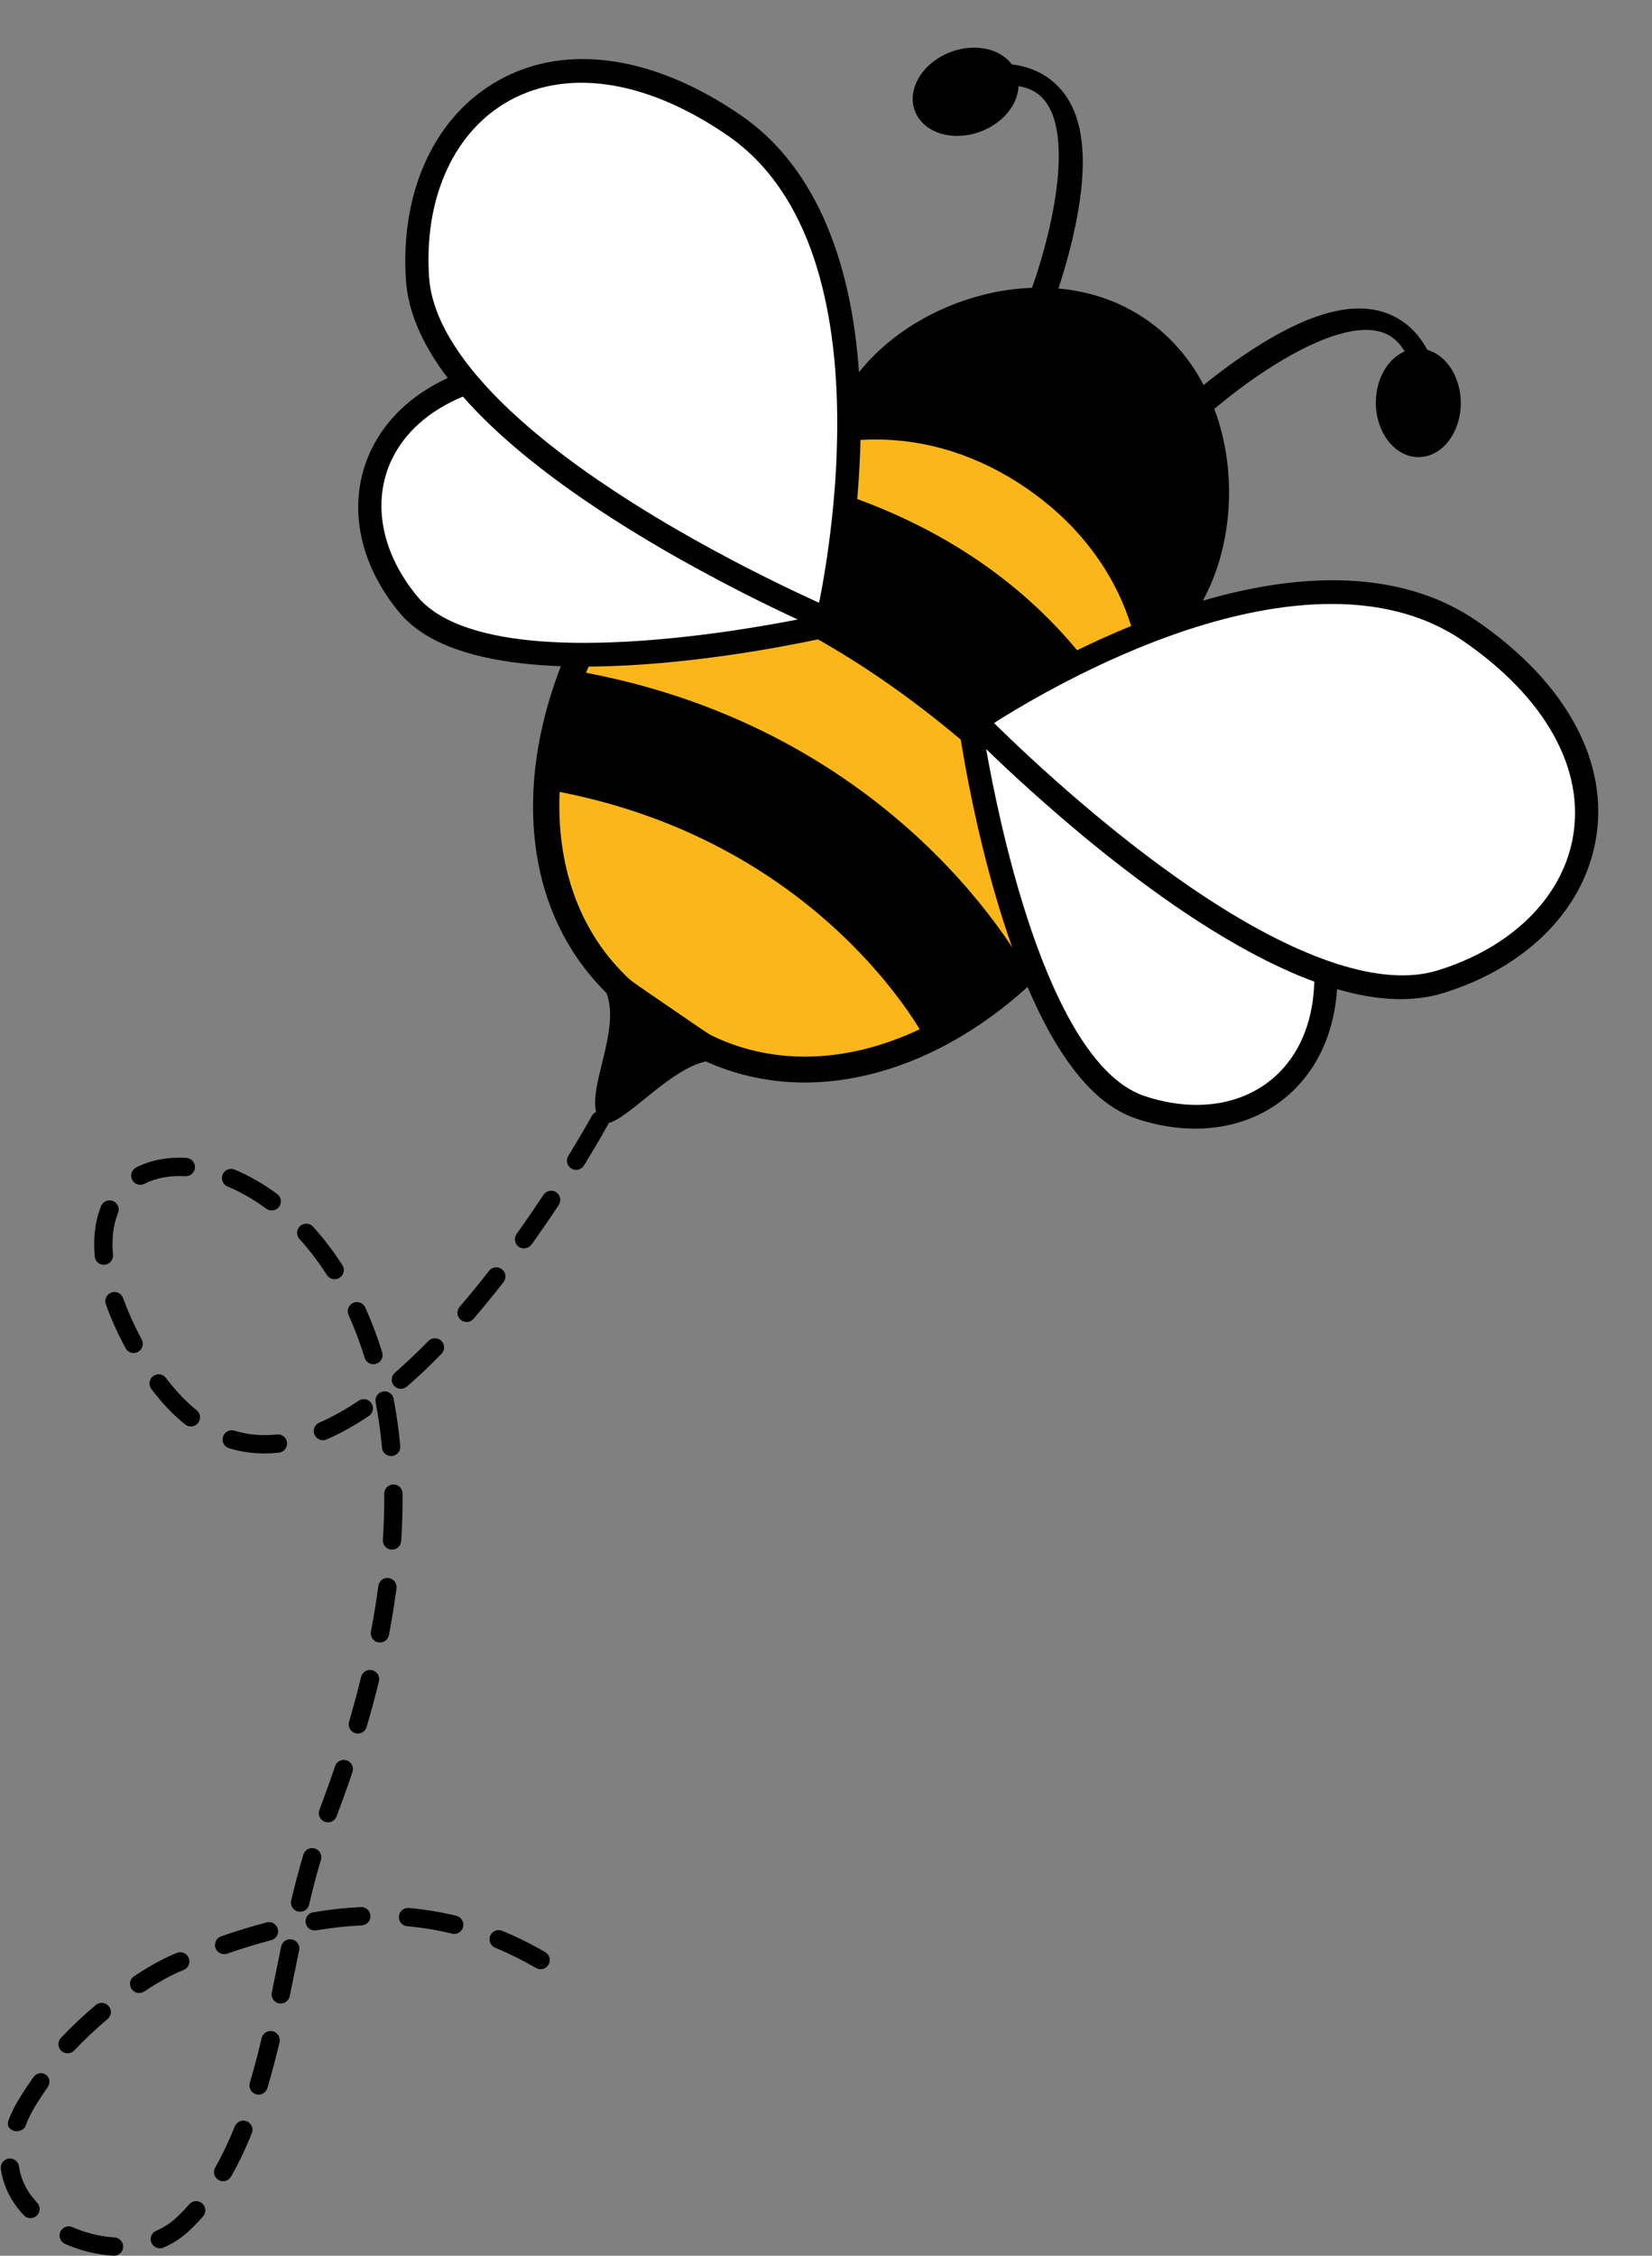 <?xml version="1.0" encoding="UTF-8"?><svg xmlns="http://www.w3.org/2000/svg" xmlns:xlink="http://www.w3.org/1999/xlink" height="510.8" preserveAspectRatio="xMidYMid meet" version="1.0" viewBox="68.9 -10.8 374.2 510.8" width="374.2" zoomAndPan="magnify"><rect x="68.9" y="-10.8" width="374.2" height="510.8" fill="#808080" stroke="none"/><g><g id="change1_1"><path d="M 336.82 127.027 C 349.109 109.141 346.855 77.652 326.844 63.906 C 306.832 50.156 276.633 59.352 264.344 77.238 C 252.059 95.125 278.383 91.57 298.395 105.32 C 318.406 119.066 324.531 144.914 336.82 127.027"/></g><g id="change1_2"><path d="M 302.016 60.309 C 303.551 60.219 305.086 60.211 306.621 60.289 C 313.203 60.598 319.641 62.473 325.203 66.297 C 330.395 69.859 334.27 74.734 336.922 80.281 C 337.812 82.129 338.562 84.059 339.184 86.043 C 343.391 99.461 341.434 115.145 334.406 125.371 C 333.57 126.586 332.816 127.52 332.137 128.23 L 332.133 128.238 C 331.652 128.723 331.211 129.105 330.797 129.398 C 329.664 130.211 328.746 130.336 327.965 130.152 C 327.793 130.121 327.633 130.066 327.484 130.004 L 327.477 129.996 C 326.965 129.797 326.508 129.484 326.078 129.191 C 325.363 128.699 324.621 128.066 323.848 127.312 C 322.02 125.539 320.023 123.125 317.809 120.457 C 313.262 114.957 307.594 108.117 300.035 102.934 C 292.477 97.734 284.062 94.898 277.297 92.625 C 273.273 91.27 269.727 90.078 267.289 88.719 C 266.887 88.5 266.523 88.277 266.184 88.047 C 265.41 87.512 264.551 86.922 264.238 85.848 C 264.031 85.133 264.066 84.188 264.551 82.902 C 264.945 81.836 265.645 80.527 266.762 78.898 C 273.832 68.609 287.891 61.125 302.016 60.309 Z M 275.477 98.133 C 282.23 100.406 289.879 102.98 296.758 107.707 C 303.629 112.43 308.781 118.648 313.324 124.133 C 316.117 127.504 318.602 130.504 321.094 132.645 C 321.66 133.129 322.223 133.574 322.797 133.969 C 323.051 134.145 323.297 134.301 323.551 134.449 C 324.508 135.031 325.461 135.453 326.406 135.703 C 326.602 135.758 326.797 135.809 326.992 135.848 C 327.836 136.023 328.664 136.066 329.5 135.98 C 330.453 135.891 331.391 135.625 332.324 135.203 C 333.641 134.594 334.934 133.656 336.203 132.383 C 337.234 131.367 338.246 130.133 339.238 128.688 L 339.305 128.59 C 340.035 127.516 340.723 126.387 341.363 125.219 C 348.074 112.941 349.316 96.047 343.957 81.793 C 343.27 79.941 342.461 78.133 341.535 76.387 C 338.484 70.566 334.156 65.414 328.488 61.52 C 322.445 57.367 315.621 55.156 308.645 54.527 C 306.66 54.352 304.66 54.301 302.664 54.375 C 287.352 54.918 272.129 62.52 263.48 73.496 C 262.938 74.176 262.418 74.871 261.93 75.582 C 261.613 76.043 261.32 76.5 261.039 76.949 C 259.742 79.062 258.906 81.047 258.535 82.879 C 258.492 83.066 258.461 83.266 258.434 83.457 C 258.273 84.484 258.27 85.469 258.422 86.406 C 258.449 86.598 258.492 86.789 258.535 86.973 C 258.719 87.777 259.027 88.547 259.449 89.266 C 259.879 90.008 260.434 90.707 261.109 91.363 C 261.629 91.875 262.23 92.363 262.902 92.824 C 263.141 92.988 263.395 93.152 263.656 93.312 C 266.68 95.168 270.785 96.559 275.477 98.133"/></g><g id="change2_1"><path d="M 303.082 97.344 C 332.289 117.406 341.09 155.32 316.371 191.301 C 293.57 224.488 257.832 240.258 229 226.41 C 226.578 225.246 210.582 214.188 208.414 212.055 C 185.895 189.934 188.066 151.465 210.613 118.648 C 235.328 82.668 273.879 77.281 303.082 97.344" fill="#fbb719"/></g><g id="change1_3"><path d="M 195.664 168.535 C 196.043 159.832 198.047 150.691 201.648 141.547 C 201.836 141.082 202.02 140.613 202.219 140.148 C 202.59 139.246 202.977 138.332 203.375 137.43 C 203.781 136.531 204.199 135.633 204.633 134.734 C 206.977 129.875 209.777 125.043 213.031 120.312 C 213.496 119.637 213.961 118.969 214.438 118.32 C 215.719 116.551 217.055 114.855 218.426 113.238 C 219.027 112.527 219.637 111.824 220.262 111.152 C 220.891 110.445 221.527 109.766 222.176 109.102 C 226.098 105.066 230.281 101.605 234.664 98.75 C 235.434 98.242 236.207 97.762 237 97.301 C 237.789 96.82 238.602 96.363 239.418 95.926 L 239.676 95.789 C 245.711 92.562 252.039 90.426 258.492 89.402 C 258.812 89.355 259.133 89.309 259.449 89.266 C 260.035 89.18 260.613 89.105 261.184 89.059 C 261.719 88.988 262.242 88.934 262.762 88.902 C 263.113 88.863 263.461 88.844 263.809 88.824 C 264.973 88.754 266.129 88.715 267.289 88.719 C 278.883 88.719 290.594 92.324 301.422 99.762 C 312.137 107.121 319.652 116.633 323.848 127.312 C 324.316 128.508 324.742 129.715 325.121 130.945 C 325.262 131.367 325.387 131.797 325.508 132.234 C 325.641 132.641 325.754 133.062 325.859 133.48 C 326.059 134.219 326.242 134.957 326.406 135.703 C 326.43 135.824 326.457 135.938 326.48 136.059 C 327.871 142.559 328.148 149.359 327.254 156.277 C 327.145 157.148 327.023 158.004 326.859 158.867 L 326.859 158.887 L 326.84 159.008 C 326.691 159.91 326.52 160.816 326.328 161.719 C 325.23 166.828 323.5 171.977 321.141 177.086 C 320.754 177.93 320.348 178.77 319.914 179.609 C 319.512 180.434 319.07 181.254 318.621 182.074 C 317.859 183.465 317.051 184.852 316.188 186.23 C 315.48 187.371 314.734 188.512 313.957 189.645 C 310.699 194.391 307.191 198.738 303.504 202.676 C 302.82 203.402 302.133 204.113 301.445 204.809 L 301.438 204.816 C 300.918 205.34 300.395 205.852 299.863 206.355 C 299.688 206.531 299.512 206.707 299.324 206.879 C 292.383 213.457 284.902 218.637 277.219 222.27 C 261.367 229.77 244.684 230.695 230.27 223.77 C 229.996 223.641 229.586 223.402 229.051 223.094 L 228.168 222.496 C 224.414 220.215 217.195 215.391 213.02 212.117 L 212.363 211.668 C 211.566 211.016 210.891 210.426 210.469 209.965 C 199.852 199.539 194.941 184.789 195.664 168.535 Z M 206.766 243.48 C 211.328 242.473 220.77 231.262 228.797 229.551 C 251.672 239.926 279.258 232.996 301.656 212.691 C 302.367 212.059 303.07 211.402 303.77 210.734 C 304.461 210.07 305.145 209.398 305.828 208.711 C 310.441 204.043 314.793 198.781 318.789 192.965 C 320.43 190.578 321.934 188.176 323.297 185.742 C 323.762 184.941 324.207 184.129 324.629 183.32 C 325.066 182.5 325.484 181.668 325.891 180.844 C 328.656 175.176 330.699 169.43 332.008 163.676 C 332.207 162.773 332.398 161.867 332.559 160.965 C 332.734 160.055 332.891 159.133 333.02 158.207 C 334.012 151.387 333.957 144.566 332.836 137.871 C 332.688 136.973 332.516 136.078 332.324 135.203 C 332.234 134.758 332.137 134.316 332.027 133.879 C 331.91 133.352 331.781 132.828 331.641 132.312 C 331.555 131.977 331.465 131.645 331.371 131.324 C 331.191 130.676 331 130.035 330.797 129.398 C 330.734 129.199 330.672 128.996 330.605 128.797 C 326.199 115.32 317.242 103.52 304.738 94.93 C 292.445 86.484 278.477 82.355 264.551 82.902 C 264.312 82.91 264.074 82.922 263.848 82.938 C 263.043 82.977 262.238 83.035 261.434 83.105 L 261.215 83.129 C 260.328 83.211 259.434 83.312 258.539 83.445 L 258.434 83.457 C 257.148 83.629 255.859 83.852 254.578 84.109 C 247.926 85.465 241.551 87.859 235.535 91.23 C 234.723 91.688 233.922 92.16 233.121 92.652 C 232.336 93.129 231.566 93.621 230.797 94.141 C 225.891 97.43 221.258 101.395 216.957 106.012 C 216.336 106.684 215.707 107.371 215.102 108.074 C 214.496 108.762 213.895 109.469 213.312 110.188 C 211.531 112.336 209.832 114.602 208.191 116.988 C 204.262 122.711 200.91 128.676 198.18 134.742 C 197.773 135.621 197.395 136.5 197.023 137.383 C 196.652 138.277 196.289 139.164 195.941 140.059 C 192.152 149.84 190.004 159.77 189.688 169.266 C 189.09 187.285 194.828 202.781 206.293 214.082 C 209.391 222.336 202.379 234.602 203.926 240.984 C 204.098 241.695 204.375 242.324 204.781 242.875 C 205.254 243.516 205.93 243.672 206.766 243.48"/></g><g id="change1_4"><path d="M 193.344 168.098 C 254.613 178.973 278.16 223.859 278.395 224.312 L 302.199 210.438 C 301.027 208.145 272.707 154.137 199.523 141.152 L 193.344 168.098"/></g><g id="change1_5"><path d="M 209.18 117.281 C 270.66 127.855 317.934 188.242 318.16 188.695 L 328.035 161.668 C 326.879 159.359 309.664 107.781 236.234 95.152 L 209.18 117.281"/></g><g id="change1_6"><path d="M 230.656 224.199 L 211.066 210.777 C 223.359 220.492 224.395 220.66 230.656 224.199"/></g><g id="change1_7"><path d="M 300.676 59.598 L 305.824 62.328 C 305.996 61.914 310.016 52.105 312.414 40.656 C 315.832 24.359 314.254 13.625 307.586 7.836 C 301.188 2.281 291.348 2.207 277.5 7.605 L 280.734 12.156 C 292.125 7.719 300.312 7.254 304.441 10.832 C 313.207 18.438 306.781 44.781 300.676 59.598"/></g><g id="change1_8"><path d="M 280.641 2.91 C 275.262 6.805 274.027 13.129 277.887 17.035 C 281.746 20.945 289.238 20.957 294.617 17.062 C 299.996 13.172 301.23 6.848 297.367 2.938 C 293.508 -0.969 286.02 -0.98 280.641 2.91"/></g><g id="change1_9"><path d="M 339.18 86.047 L 334.785 82.219 C 335.105 81.914 342.82 74.645 352.645 68.293 C 366.633 59.258 377.223 56.879 385.016 61.027 C 392.496 65.008 396.098 74.164 396.023 89.027 L 390.613 87.641 C 390.672 75.414 388.172 67.609 383.348 65.039 C 373.105 59.586 350.82 75.031 339.18 86.047"/></g><g id="change1_10"><path d="M 399.277 84.414 C 397.574 90.832 392.113 94.25 387.082 92.051 C 382.051 89.848 379.352 82.859 381.055 76.441 C 382.758 70.023 388.223 66.605 393.254 68.809 C 398.285 71.008 400.98 77.996 399.277 84.414"/></g><g id="change3_1"><path d="M 288.648 153.066 C 288.648 153.066 352.949 153.051 365.715 190.539 C 378.48 228.035 354.637 249.238 327.055 239.895 C 299.465 230.547 288.648 153.066 288.648 153.066" fill="#fff"/></g><g id="change1_11"><path d="M 304.637 205.711 C 304.25 204.711 303.875 203.695 303.504 202.676 C 298.207 187.973 294.75 172.094 292.898 162.238 C 292.66 160.992 292.461 159.852 292.273 158.812 C 292.078 157.691 291.91 156.695 291.77 155.855 C 292.215 155.875 292.703 155.902 293.23 155.93 C 294.453 156.004 295.883 156.105 297.48 156.246 C 304.742 156.879 315.512 158.355 326.328 161.719 C 326.828 161.883 327.336 162.035 327.844 162.203 C 328.297 162.352 328.742 162.508 329.203 162.66 C 330.137 162.984 331.074 163.324 332.008 163.676 C 337.348 165.699 342.543 168.234 347.184 171.426 C 355.148 176.895 360.547 183.664 363.23 191.547 C 364.887 196.418 365.934 201.098 366.379 205.52 C 366.484 206.551 366.555 207.562 366.586 208.562 C 366.625 209.547 366.633 210.527 366.605 211.484 C 366.383 219.734 363.793 226.75 358.918 231.805 C 351.621 239.355 340.074 241.426 328.004 237.336 C 326.496 236.824 324.98 236.051 323.496 235.035 C 316.328 230.105 310.477 220.109 305.828 208.711 C 305.414 207.723 305.02 206.723 304.637 205.711 Z M 326.098 242.449 C 340.121 247.199 353.742 244.586 362.551 235.457 C 368.07 229.734 371.168 222.074 371.762 213.188 C 371.82 212.266 371.863 211.324 371.867 210.371 C 371.879 209.422 371.852 208.457 371.809 207.48 C 371.531 201.836 370.34 195.801 368.203 189.527 C 365.164 180.609 359.129 172.996 350.281 166.918 C 344.969 163.27 339.039 160.422 333.02 158.207 C 332.074 157.855 331.129 157.531 330.18 157.215 C 329.211 156.883 328.227 156.57 327.254 156.277 C 326.641 156.086 326.027 155.902 325.414 155.73 C 314.715 152.668 304.426 151.363 297.48 150.801 C 295.781 150.656 294.277 150.574 293.023 150.504 L 293.016 150.5 C 290.598 150.387 289.09 150.379 288.801 150.379 L 288.48 150.379 L 288.473 150.387 L 285.605 150.383 L 285.859 152.188 L 285.879 152.391 L 286.051 153.59 C 286.098 153.902 286.246 154.98 286.523 156.68 C 287.48 162.699 289.93 176.477 294.207 191.328 C 295.387 195.422 296.703 199.602 298.172 203.711 L 298.172 203.723 C 298.551 204.773 298.926 205.828 299.324 206.879 C 299.695 207.859 300.078 208.828 300.465 209.805 C 300.641 210.242 300.82 210.688 301.008 211.133 C 301.223 211.652 301.438 212.176 301.656 212.691 C 306.559 224.184 312.746 234.289 320.398 239.547 C 322.246 240.812 324.168 241.789 326.098 242.449"/></g><g id="change3_2"><path d="M 256.246 130.809 C 256.246 130.809 233.195 70.781 193.617 72.316 C 154.043 73.852 142.801 103.715 161.426 126.113 C 180.047 148.508 256.246 130.809 256.246 130.809" fill="#fff"/></g><g id="change1_12"><path d="M 163.469 124.305 C 155.324 114.512 153.109 102.984 157.543 93.465 C 160.516 87.105 166.133 82.172 173.758 79.004 C 174.633 78.633 175.547 78.289 176.484 77.969 C 177.426 77.648 178.406 77.348 179.398 77.07 C 183.688 75.902 188.434 75.203 193.57 74.996 C 201.891 74.672 210.145 77.281 218.109 82.754 C 222.754 85.941 226.992 89.887 230.797 94.141 C 231.465 94.883 232.109 95.633 232.742 96.395 C 233.012 96.715 233.281 97.031 233.547 97.355 C 233.926 97.82 234.297 98.285 234.664 98.75 C 241.695 107.645 246.922 117.16 250.121 123.703 C 250.82 125.148 251.422 126.445 251.93 127.559 C 252.145 128.039 252.348 128.484 252.523 128.895 C 251.688 129.066 250.699 129.27 249.582 129.484 C 248.711 129.652 247.766 129.836 246.754 130.023 C 236.949 131.844 220.57 134.398 204.633 134.734 C 203.535 134.758 202.445 134.773 201.363 134.773 C 200.297 134.781 199.234 134.766 198.18 134.742 C 185.863 134.492 174.406 132.613 167.234 127.688 C 165.75 126.668 164.484 125.527 163.469 124.305 Z M 195.941 140.059 C 196.973 140.094 198.008 140.117 199.043 140.129 C 200.102 140.148 201.152 140.152 202.219 140.148 C 223.984 140.016 246.637 135.586 254.172 133.98 C 255.551 133.684 256.418 133.484 256.688 133.422 L 257.871 133.152 L 258.07 133.098 L 259.844 132.688 L 258.824 130.016 L 258.824 130.008 L 258.699 129.699 C 258.598 129.43 258.047 128.027 257.074 125.809 L 257.066 125.805 C 256.559 124.652 255.93 123.281 255.191 121.723 C 252.008 115.094 246.699 105.273 239.418 95.926 L 239.254 95.711 L 239.246 95.703 C 238.676 94.977 238.086 94.246 237.488 93.527 C 236.852 92.758 236.203 91.984 235.535 91.23 C 231.309 86.402 226.523 81.891 221.211 78.242 C 212.355 72.172 203.09 69.266 193.672 69.629 C 187.051 69.887 180.988 70.938 175.621 72.707 C 174.691 73.016 173.781 73.336 172.898 73.688 C 172.012 74.035 171.148 74.41 170.309 74.797 C 162.227 78.539 156.188 84.18 152.828 91.387 C 147.469 102.883 149.922 116.539 159.379 127.918 C 160.691 129.488 162.285 130.93 164.133 132.199 C 171.785 137.453 183.453 139.602 195.941 140.059"/></g><g id="change3_3"><path d="M 256.273 129.504 C 256.273 129.504 276.504 45.969 235.23 17.602 C 193.961 -10.766 160.855 13.551 163.477 52.324 C 166.098 91.105 256.273 129.504 256.273 129.504" fill="#fff"/></g><g id="change1_13"><path d="M 177.445 74.887 L 177.438 74.883 C 176.805 74.16 176.203 73.434 175.621 72.707 C 169.762 65.387 166.527 58.418 166.094 51.988 C 164.93 34.719 171.211 20.074 182.895 12.805 C 196.406 4.402 214.918 6.965 233.66 19.844 C 252.98 33.125 258.223 59.414 258.535 82.879 C 258.535 83.059 258.539 83.254 258.539 83.445 C 258.551 84.43 258.547 85.41 258.543 86.395 C 258.543 86.586 258.539 86.773 258.535 86.973 C 258.531 87.789 258.516 88.594 258.492 89.402 C 258.41 93.23 258.207 96.93 257.926 100.441 L 257.922 100.445 C 257.234 109.125 256.102 116.598 255.191 121.723 C 254.914 123.273 254.656 124.609 254.434 125.699 C 254.277 125.633 254.117 125.559 253.949 125.48 L 253.945 125.477 C 252.879 124.992 251.594 124.398 250.121 123.703 C 243.582 120.629 233.309 115.551 222.176 109.102 C 221.594 108.766 221.016 108.426 220.43 108.078 C 220.137 107.906 219.844 107.734 219.551 107.562 C 218.695 107.051 217.824 106.531 216.957 106.012 C 212.707 103.438 208.391 100.68 204.172 97.781 C 193.891 90.723 185.594 83.77 179.398 77.07 C 178.715 76.344 178.074 75.617 177.445 74.887 Z M 213.312 110.188 C 214.164 110.707 215.008 111.219 215.852 111.719 L 215.926 111.762 C 216.762 112.262 217.598 112.758 218.426 113.238 C 231.199 120.695 242.965 126.414 249.582 129.484 C 251.363 130.309 252.762 130.945 253.719 131.363 L 253.727 131.367 C 254.613 131.766 255.109 131.973 255.148 131.988 L 257.871 133.152 L 258.043 133.223 L 258.07 133.098 L 258.824 130.016 L 258.824 130.008 C 258.977 129.363 261.695 117.969 263.074 102.215 C 263.316 99.379 263.523 96.402 263.656 93.312 C 263.715 92.184 263.754 91.027 263.781 89.859 C 263.793 89.52 263.801 89.172 263.809 88.824 C 263.828 87.852 263.848 86.859 263.852 85.867 C 263.859 85.262 263.863 84.641 263.855 84.023 C 263.855 83.66 263.852 83.293 263.848 82.938 C 263.828 81.316 263.785 79.734 263.73 78.176 L 263.727 78.164 C 263.672 76.586 263.586 75.023 263.48 73.496 C 261.559 46.078 252.422 26.098 236.781 15.344 C 216.293 1.27 195.734 -1.305 180.355 8.27 C 166.828 16.672 159.547 33.266 160.852 52.664 C 161.336 59.762 164.492 67.148 170.309 74.797 C 170.844 75.5 171.398 76.195 171.98 76.906 L 171.988 76.91 C 172.551 77.609 173.137 78.301 173.758 79.004 C 180.363 86.547 189.477 94.32 201.074 102.289 C 205.113 105.062 209.238 107.703 213.312 110.188"/></g><g id="change3_4"><path d="M 289.859 152.574 C 289.859 152.574 360.57 103.723 401.859 132.07 C 443.145 160.414 432.324 200.039 395.191 211.504 C 358.055 222.973 289.859 152.574 289.859 152.574" fill="#fff"/></g><g id="change1_14"><path d="M 326.992 135.848 C 326.797 135.809 326.602 135.758 326.406 135.703 C 326.43 135.824 326.457 135.938 326.48 136.059 C 326.648 135.984 326.816 135.918 326.992 135.848 Z M 326.992 135.848 C 326.797 135.809 326.602 135.758 326.406 135.703 C 326.43 135.824 326.457 135.938 326.48 136.059 C 326.648 135.984 326.816 135.918 326.992 135.848 Z M 326.992 135.848 C 326.797 135.809 326.602 135.758 326.406 135.703 C 326.43 135.824 326.457 135.938 326.48 136.059 C 326.648 135.984 326.816 135.918 326.992 135.848 Z M 326.992 135.848 C 326.797 135.809 326.602 135.758 326.406 135.703 C 326.43 135.824 326.457 135.938 326.48 136.059 C 326.648 135.984 326.816 135.918 326.992 135.848 Z M 326.992 135.848 C 326.797 135.809 326.602 135.758 326.406 135.703 C 326.43 135.824 326.457 135.938 326.48 136.059 C 326.648 135.984 326.816 135.918 326.992 135.848 Z M 326.992 135.848 C 326.797 135.809 326.602 135.758 326.406 135.703 C 326.43 135.824 326.457 135.938 326.48 136.059 C 326.648 135.984 326.816 135.918 326.992 135.848 Z M 326.992 135.848 C 326.797 135.809 326.602 135.758 326.406 135.703 C 326.43 135.824 326.457 135.938 326.48 136.059 C 326.648 135.984 326.816 135.918 326.992 135.848 Z M 326.992 135.848 C 326.797 135.809 326.602 135.758 326.406 135.703 C 326.43 135.824 326.457 135.938 326.48 136.059 C 326.648 135.984 326.816 135.918 326.992 135.848 Z M 326.992 135.848 C 326.797 135.809 326.602 135.758 326.406 135.703 C 326.43 135.824 326.457 135.938 326.48 136.059 C 326.648 135.984 326.816 135.918 326.992 135.848 Z M 326.992 135.848 C 326.797 135.809 326.602 135.758 326.406 135.703 C 326.43 135.824 326.457 135.938 326.48 136.059 C 326.648 135.984 326.816 135.918 326.992 135.848 Z M 326.992 135.848 C 326.797 135.809 326.602 135.758 326.406 135.703 C 326.43 135.824 326.457 135.938 326.48 136.059 C 326.648 135.984 326.816 135.918 326.992 135.848 Z M 326.992 135.848 C 326.797 135.809 326.602 135.758 326.406 135.703 C 326.43 135.824 326.457 135.938 326.48 136.059 C 326.648 135.984 326.816 135.918 326.992 135.848 Z M 325.891 180.844 C 325.094 180.219 324.297 179.598 323.512 178.98 C 323.039 178.609 322.574 178.242 322.113 177.867 C 321.789 177.605 321.461 177.344 321.141 177.086 C 311.129 169.008 302.703 161.254 297.48 156.246 C 296.301 155.109 295.277 154.121 294.445 153.301 C 294.312 153.172 294.18 153.043 294.062 152.922 C 294.996 152.328 296.141 151.613 297.48 150.801 C 301.895 148.121 308.41 144.406 316.191 140.656 C 319.422 139.105 322.871 137.551 326.48 136.059 C 326.648 135.984 326.816 135.918 326.992 135.848 C 327.746 135.539 328.5 135.238 329.273 134.934 C 329.934 134.672 330.594 134.418 331.27 134.16 C 331.516 134.062 331.77 133.973 332.027 133.879 C 333.379 133.371 334.777 132.867 336.203 132.383 C 355.926 125.652 381.504 121.414 400.309 134.324 C 419.074 147.215 428.105 163.574 425.105 179.207 C 422.52 192.715 411.102 203.828 394.566 208.941 C 388.406 210.844 380.742 210.324 371.809 207.48 C 371.387 207.344 370.957 207.199 370.527 207.059 C 370.062 206.902 369.594 206.734 369.125 206.562 L 369.117 206.559 C 368.215 206.234 367.305 205.898 366.379 205.52 C 357.906 202.141 348.438 196.891 338.16 189.828 C 333.941 186.93 329.816 183.887 325.891 180.844 Z M 366.605 211.484 C 367.477 211.805 368.34 212.109 369.191 212.391 L 369.195 212.395 C 370.062 212.684 370.914 212.941 371.762 213.188 C 380.984 215.867 389.016 216.172 395.816 214.074 C 414.391 208.336 427.266 195.582 430.258 179.941 C 433.676 162.152 423.891 143.883 403.43 129.824 C 388.125 119.32 366.84 117.781 341.363 125.219 C 339.969 125.621 338.57 126.051 337.16 126.516 C 335.504 127.051 333.832 127.629 332.137 128.23 L 332.133 128.238 C 331.625 128.414 331.121 128.605 330.605 128.797 C 330.273 128.922 329.926 129.051 329.59 129.18 C 329.012 129.395 328.434 129.621 327.867 129.844 C 327.734 129.898 327.609 129.945 327.484 130.004 L 327.477 129.996 C 326.68 130.309 325.898 130.625 325.121 130.945 C 324.789 131.078 324.457 131.215 324.133 131.355 C 323.105 131.777 322.09 132.211 321.094 132.645 C 318.223 133.898 315.469 135.176 312.875 136.445 C 298.668 143.375 289.016 150 288.48 150.379 L 288.473 150.387 L 285.859 152.188 L 285.754 152.258 L 285.879 152.391 L 287.941 154.516 C 287.969 154.547 288.344 154.938 289.031 155.621 L 289.039 155.625 C 289.77 156.367 290.867 157.445 292.273 158.812 C 294.695 161.164 298.055 164.344 302.105 168 C 306.801 172.23 312.426 177.109 318.621 182.074 C 319.121 182.473 319.633 182.871 320.141 183.277 C 320.414 183.492 320.688 183.711 320.957 183.926 C 321.73 184.531 322.512 185.137 323.297 185.742 C 327.078 188.656 331.027 191.559 335.062 194.336 C 346.664 202.301 357.191 208.023 366.605 211.484 Z M 326.992 135.848 C 326.797 135.809 326.602 135.758 326.406 135.703 C 326.43 135.824 326.457 135.938 326.48 136.059 C 326.648 135.984 326.816 135.918 326.992 135.848 Z M 326.992 135.848 C 326.797 135.809 326.602 135.758 326.406 135.703 C 326.43 135.824 326.457 135.938 326.48 136.059 C 326.648 135.984 326.816 135.918 326.992 135.848 Z M 326.992 135.848 C 326.797 135.809 326.602 135.758 326.406 135.703 C 326.43 135.824 326.457 135.938 326.48 136.059 C 326.648 135.984 326.816 135.918 326.992 135.848 Z M 326.992 135.848 C 326.797 135.809 326.602 135.758 326.406 135.703 C 326.43 135.824 326.457 135.938 326.48 136.059 C 326.648 135.984 326.816 135.918 326.992 135.848 Z M 326.992 135.848 C 326.797 135.809 326.602 135.758 326.406 135.703 C 326.43 135.824 326.457 135.938 326.48 136.059 C 326.648 135.984 326.816 135.918 326.992 135.848 Z M 326.992 135.848 C 326.797 135.809 326.602 135.758 326.406 135.703 C 326.43 135.824 326.457 135.938 326.48 136.059 C 326.648 135.984 326.816 135.918 326.992 135.848 Z M 326.992 135.848 C 326.797 135.809 326.602 135.758 326.406 135.703 C 326.43 135.824 326.457 135.938 326.48 136.059 C 326.648 135.984 326.816 135.918 326.992 135.848 Z M 326.992 135.848 C 326.797 135.809 326.602 135.758 326.406 135.703 C 326.43 135.824 326.457 135.938 326.48 136.059 C 326.648 135.984 326.816 135.918 326.992 135.848 Z M 326.992 135.848 C 326.797 135.809 326.602 135.758 326.406 135.703 C 326.43 135.824 326.457 135.938 326.48 136.059 C 326.648 135.984 326.816 135.918 326.992 135.848 Z M 326.992 135.848 C 326.797 135.809 326.602 135.758 326.406 135.703 C 326.43 135.824 326.457 135.938 326.48 136.059 C 326.648 135.984 326.816 135.918 326.992 135.848 Z M 326.992 135.848 C 326.797 135.809 326.602 135.758 326.406 135.703 C 326.43 135.824 326.457 135.938 326.48 136.059 C 326.648 135.984 326.816 135.918 326.992 135.848 Z M 326.992 135.848 C 326.797 135.809 326.602 135.758 326.406 135.703 C 326.43 135.824 326.457 135.938 326.48 136.059 C 326.648 135.984 326.816 135.918 326.992 135.848"/></g><g id="change1_15"><path d="M 198.316 253.805 C 199.293 254.406 200.574 254.102 201.168 253.121 C 204.59 247.559 206.523 244.016 206.605 243.867 C 206.676 243.742 206.727 243.609 206.766 243.48 C 207.051 242.555 206.648 241.523 205.777 241.051 C 205.176 240.727 204.496 240.727 203.926 240.984 C 203.527 241.16 203.184 241.469 202.957 241.879 C 202.938 241.91 200.988 245.484 197.629 250.945 C 197.051 251.891 197.316 253.129 198.223 253.746 Z M 189.332 270.98 C 190.383 269.504 191.488 267.926 192.539 266.391 C 193.508 264.988 194.5 263.527 195.449 262.09 C 196.07 261.141 195.852 259.832 194.922 259.191 L 194.891 259.172 C 193.945 258.523 192.609 258.852 191.973 259.809 C 191.039 261.223 190.047 262.695 189.09 264.09 C 188.055 265.598 186.988 267.121 185.945 268.578 C 185.277 269.508 185.445 270.867 186.395 271.52 L 186.43 271.543 C 187.359 272.18 188.668 271.902 189.332 270.98 Z M 176.164 287.832 C 178.406 285.227 180.688 282.434 182.953 279.527 C 183.656 278.625 183.496 277.316 182.59 276.617 C 181.68 275.906 180.379 276.074 179.676 276.98 C 177.453 279.828 175.219 282.57 173.012 285.121 C 172.273 285.992 172.367 287.301 173.23 288.051 L 173.418 288.184 C 174.281 288.777 175.465 288.645 176.164 287.832 Z M 120.457 257.883 C 122.961 258.93 125.449 260.297 127.867 261.957 C 128.316 262.266 128.77 262.586 129.199 262.902 C 130.145 263.59 131.426 263.395 132.105 262.477 C 132.789 261.551 132.602 260.25 131.676 259.566 C 131.199 259.211 130.711 258.867 130.223 258.531 C 127.57 256.711 124.824 255.203 122.055 254.051 C 121 253.609 119.781 254.105 119.336 255.168 C 118.949 256.09 119.285 257.133 120.078 257.68 C 120.195 257.758 120.324 257.828 120.457 257.883 Z M 145.828 278.543 C 146.789 277.922 147.066 276.641 146.445 275.676 C 144.434 272.531 142.203 269.605 139.812 266.977 C 139.047 266.125 137.73 266.062 136.879 266.828 C 136.031 267.602 135.969 268.918 136.738 269.762 C 138.969 272.227 141.062 274.973 142.953 277.918 C 143.105 278.156 143.309 278.352 143.527 278.504 C 144.195 278.965 145.098 279.008 145.828 278.543 Z M 101.641 257.262 C 104.207 255.934 107.398 255.34 110.863 255.547 C 112.012 255.617 112.992 254.746 113.066 253.598 C 113.133 252.457 112.258 251.473 111.109 251.402 C 106.898 251.148 102.965 251.902 99.734 253.57 C 98.715 254.094 98.312 255.348 98.84 256.359 C 99 256.684 99.234 256.941 99.508 257.129 C 100.121 257.547 100.934 257.617 101.641 257.262 Z M 154.094 298.023 C 155.195 297.688 155.809 296.531 155.473 295.43 C 154.383 291.902 153.094 288.484 151.641 285.266 C 151.164 284.219 149.93 283.754 148.891 284.227 C 147.844 284.703 147.383 285.93 147.852 286.977 C 149.234 290.035 150.465 293.289 151.496 296.648 C 151.645 297.113 151.938 297.496 152.309 297.754 C 152.812 298.102 153.461 298.219 154.094 298.023 Z M 161.062 303.184 C 163.633 300.965 166.266 298.469 168.906 295.766 C 169.707 294.949 169.695 293.629 168.871 292.836 C 168.055 292.031 166.734 292.047 165.934 292.863 C 163.379 295.48 160.82 297.898 158.348 300.047 C 157.48 300.797 157.383 302.109 158.137 302.973 C 158.254 303.109 158.383 303.227 158.527 303.324 C 159.285 303.848 160.332 303.82 161.062 303.184 Z M 157.691 318.906 C 158.828 318.797 159.672 317.789 159.562 316.652 C 159.227 312.992 158.723 309.395 158.066 305.949 C 157.852 304.824 156.766 304.078 155.637 304.301 C 154.508 304.508 153.77 305.598 153.984 306.723 C 154.621 310.043 155.102 313.512 155.43 317.027 C 155.488 317.672 155.832 318.215 156.32 318.547 C 156.711 318.816 157.188 318.953 157.691 318.906 Z M 92.617 275.602 C 93.762 275.496 94.602 274.484 94.496 273.34 C 94.164 269.727 94.551 266.547 95.637 263.883 C 96.066 262.82 95.559 261.602 94.492 261.172 C 93.43 260.742 92.219 261.25 91.793 262.316 C 90.457 265.598 89.973 269.438 90.363 273.719 C 90.418 274.359 90.758 274.906 91.254 275.246 C 91.637 275.512 92.117 275.648 92.617 275.602 Z M 142.863 315.16 C 145.969 313.82 149.203 312.023 152.465 309.824 C 153.41 309.184 153.668 307.895 153.023 306.934 C 152.383 305.988 151.09 305.738 150.141 306.379 C 147.09 308.438 144.09 310.105 141.215 311.348 C 140.156 311.801 139.684 313.023 140.133 314.078 C 140.293 314.449 140.555 314.75 140.859 314.961 C 141.43 315.355 142.184 315.461 142.863 315.16 Z M 100.148 295.34 C 101.16 294.801 101.547 293.547 101.008 292.531 L 100.676 291.914 C 99.082 288.887 97.781 285.934 96.781 283.141 C 96.398 282.066 95.211 281.496 94.129 281.883 C 93.051 282.273 92.488 283.453 92.871 284.539 C 93.93 287.508 95.312 290.641 96.996 293.844 C 97.117 294.062 97.223 294.277 97.336 294.488 C 97.5 294.797 97.727 295.035 97.996 295.219 C 98.613 295.645 99.438 295.723 100.148 295.34 Z M 157.566 340.105 C 158.711 340.184 159.695 339.32 159.773 338.164 C 160.012 334.531 160.121 330.914 160.094 327.418 C 160.09 326.266 159.145 325.344 157.996 325.355 C 156.852 325.363 155.93 326.301 155.938 327.445 C 155.969 330.844 155.859 334.359 155.629 337.902 C 155.578 338.652 155.941 339.344 156.523 339.742 C 156.824 339.949 157.176 340.078 157.566 340.105 Z M 120.785 317.145 C 124.375 318.242 128.176 318.586 132.09 318.145 C 133.227 318.016 134.051 316.984 133.926 315.844 C 133.793 314.711 132.773 313.887 131.629 314.02 C 128.281 314.391 125.043 314.105 122.004 313.168 C 120.91 312.836 119.742 313.449 119.41 314.543 C 119.133 315.434 119.488 316.367 120.215 316.867 C 120.387 316.984 120.578 317.078 120.785 317.145 Z M 113.758 311.434 C 114.477 310.543 114.328 309.234 113.434 308.523 C 111.023 306.594 108.691 304.137 106.488 301.227 C 105.797 300.312 104.5 300.129 103.582 300.82 C 102.668 301.512 102.484 302.812 103.176 303.727 C 105.586 306.922 108.16 309.621 110.84 311.766 L 110.965 311.852 C 111.855 312.465 113.07 312.293 113.758 311.434 Z M 154.57 361.102 C 155.699 361.312 156.789 360.578 157 359.449 C 157.68 355.879 158.258 352.324 158.711 348.863 C 158.863 347.723 158.055 346.68 156.922 346.535 C 155.781 346.383 154.746 347.184 154.594 348.32 C 154.148 351.699 153.586 355.18 152.918 358.676 C 152.766 359.508 153.129 360.32 153.785 360.773 C 154.02 360.934 154.281 361.047 154.57 361.102 Z M 149.371 381.668 C 150.48 381.988 151.633 381.359 151.953 380.254 C 152.973 376.789 153.898 373.309 154.727 369.918 C 155.004 368.805 154.316 367.684 153.207 367.41 C 152.09 367.141 150.961 367.82 150.691 368.938 C 149.879 372.262 148.965 375.684 147.965 379.094 C 147.711 379.98 148.066 380.895 148.781 381.387 C 148.965 381.512 149.156 381.605 149.371 381.668 Z M 142.457 401.723 C 143.527 402.133 144.73 401.59 145.133 400.516 C 146.41 397.137 147.629 393.75 148.742 390.457 C 149.105 389.367 148.523 388.195 147.434 387.82 C 146.352 387.457 145.164 388.039 144.801 389.129 C 143.707 392.379 142.508 395.719 141.246 399.043 C 140.906 399.957 141.238 400.961 142.012 401.492 C 142.148 401.586 142.301 401.66 142.457 401.723 Z M 181.07 430.258 C 184.172 431.535 187.285 433.082 190.305 434.84 C 191.297 435.418 192.57 435.086 193.145 434.094 C 193.727 433.105 193.383 431.824 192.398 431.254 C 189.215 429.395 185.93 427.766 182.648 426.414 C 181.586 425.98 180.379 426.488 179.938 427.547 C 179.562 428.465 179.895 429.508 180.68 430.047 C 180.805 430.133 180.93 430.199 181.07 430.258 Z M 161.145 425.383 C 164.582 425.688 167.992 426.25 171.293 427.062 C 172.406 427.34 173.527 426.652 173.801 425.543 C 174.07 424.426 173.391 423.297 172.273 423.027 C 168.777 422.168 165.156 421.574 161.516 421.246 C 160.375 421.141 159.363 421.984 159.258 423.129 C 159.191 423.906 159.555 424.617 160.152 425.027 C 160.441 425.223 160.773 425.348 161.145 425.383 Z M 136.414 422.051 C 137.527 422.316 138.652 421.625 138.914 420.504 C 139.816 416.645 140.695 413.328 141.594 410.375 C 141.926 409.281 141.312 408.125 140.219 407.781 C 139.117 407.449 137.957 408.066 137.625 409.16 C 136.691 412.203 135.793 415.605 134.863 419.559 C 134.664 420.418 135.027 421.27 135.711 421.738 C 135.918 421.883 136.156 421.996 136.414 422.051 Z M 140.527 426.32 C 144.043 425.73 147.508 425.355 150.836 425.191 C 151.977 425.133 152.863 424.164 152.809 423.016 C 152.742 421.871 151.773 420.984 150.633 421.043 C 147.145 421.211 143.516 421.609 139.84 422.223 C 138.711 422.414 137.945 423.488 138.141 424.613 C 138.234 425.195 138.559 425.676 139.008 425.984 C 139.434 426.281 139.977 426.41 140.527 426.32 Z M 120.348 431.598 C 123.785 430.41 127.148 429.383 130.352 428.539 C 131.453 428.242 132.121 427.102 131.82 425.996 C 131.531 424.887 130.398 424.223 129.285 424.52 C 125.996 425.391 122.531 426.449 118.996 427.668 C 117.91 428.039 117.328 429.219 117.703 430.301 C 117.855 430.738 118.137 431.094 118.492 431.34 C 119.016 431.695 119.699 431.812 120.348 431.598 Z M 132.066 442.844 C 133.188 443.082 134.289 442.352 134.523 441.23 C 134.953 439.199 135.363 437.168 135.777 435.145 C 136.074 433.695 136.371 432.262 136.66 430.836 C 136.895 429.699 136.168 428.609 135.047 428.375 C 133.926 428.141 132.824 428.867 132.59 429.988 C 132.293 431.422 132.004 432.859 131.707 434.312 C 131.297 436.328 130.883 438.355 130.465 440.387 C 130.285 441.23 130.645 442.059 131.312 442.52 C 131.535 442.672 131.789 442.789 132.066 442.844 Z M 101.57 440.164 C 104.77 438.039 107.758 436.395 110.199 435.402 L 110.516 435.277 C 111.582 434.84 112.09 433.629 111.652 432.562 C 111.223 431.504 110.004 430.992 108.945 431.434 L 108.645 431.551 C 105.941 432.641 102.707 434.43 99.281 436.699 C 98.32 437.332 98.055 438.621 98.691 439.574 C 98.848 439.809 99.035 439.992 99.25 440.141 C 99.926 440.605 100.848 440.645 101.57 440.164 Z M 126.883 463.43 C 127.977 463.762 129.137 463.133 129.465 462.035 C 130.402 458.891 131.297 455.496 132.223 451.66 C 132.48 450.547 131.793 449.426 130.672 449.16 C 129.562 448.898 128.441 449.582 128.172 450.699 C 127.281 454.461 126.402 457.777 125.484 460.852 C 125.223 461.734 125.574 462.656 126.297 463.152 C 126.473 463.273 126.664 463.367 126.883 463.43 Z M 85.727 453.516 C 88.027 451.074 90.566 448.684 93.273 446.402 C 94.16 445.656 94.266 444.344 93.527 443.473 C 92.785 442.602 91.477 442.484 90.598 443.223 C 87.773 445.605 85.117 448.109 82.703 450.66 C 81.918 451.5 81.949 452.812 82.789 453.602 C 82.871 453.676 82.949 453.738 83.043 453.805 C 83.867 454.371 85.012 454.266 85.727 453.516 Z M 118.414 482.848 C 119.41 483.418 120.672 483.07 121.242 482.074 C 122.926 479.137 124.508 475.828 125.941 472.25 C 126.367 471.184 125.852 469.977 124.785 469.547 C 123.719 469.121 122.516 469.637 122.09 470.703 C 120.727 474.102 119.227 477.234 117.645 480.012 C 117.098 480.961 117.383 482.148 118.266 482.758 Z M 71.922 471.676 C 72.996 472.074 74.316 471.602 74.715 470.523 C 75.727 467.738 77.539 464.961 79.617 461.938 L 79.699 461.816 C 80.348 460.871 80.199 459.641 79.25 458.988 C 78.309 458.34 77.098 458.641 76.449 459.582 L 76.363 459.707 C 74.09 463.016 72.027 466.047 70.898 469.156 C 70.559 470.062 70.57 470.828 71.34 471.355 C 71.477 471.449 71.75 471.617 71.922 471.676 Z M 105.93 498.152 C 108.086 497.23 110.016 495.961 111.688 494.41 C 112.793 493.371 113.879 492.25 114.902 491.078 C 115.656 490.207 115.57 488.895 114.703 488.148 C 113.84 487.391 112.527 487.477 111.773 488.336 C 110.84 489.418 109.852 490.434 108.844 491.375 C 107.531 492.602 105.992 493.602 104.285 494.344 C 103.23 494.793 102.746 496.012 103.199 497.07 C 103.359 497.438 103.617 497.738 103.93 497.953 C 104.496 498.344 105.246 498.445 105.93 498.152 Z M 77.219 490.926 C 78.051 490.141 78.094 488.828 77.312 487.984 C 76.617 487.238 75.988 486.457 75.453 485.645 C 74.262 483.844 73.504 481.867 73.207 479.766 C 73.047 478.633 71.992 477.844 70.859 478 C 69.727 478.16 68.934 479.215 69.094 480.348 C 69.477 483.062 70.453 485.617 71.992 487.938 C 72.648 488.934 73.418 489.902 74.281 490.82 C 74.383 490.938 74.496 491.039 74.621 491.121 C 75.406 491.664 76.484 491.598 77.219 490.926 Z M 83.621 497.316 C 87.113 498.852 90.91 499.773 94.602 499.996 C 95.75 500.059 96.73 499.184 96.797 498.043 C 96.859 496.895 95.984 495.914 94.844 495.844 C 91.637 495.664 88.344 494.855 85.305 493.516 C 84.254 493.051 83.027 493.527 82.562 494.578 C 82.156 495.504 82.48 496.566 83.285 497.121 C 83.391 497.191 83.504 497.262 83.621 497.316"/></g></g></svg>